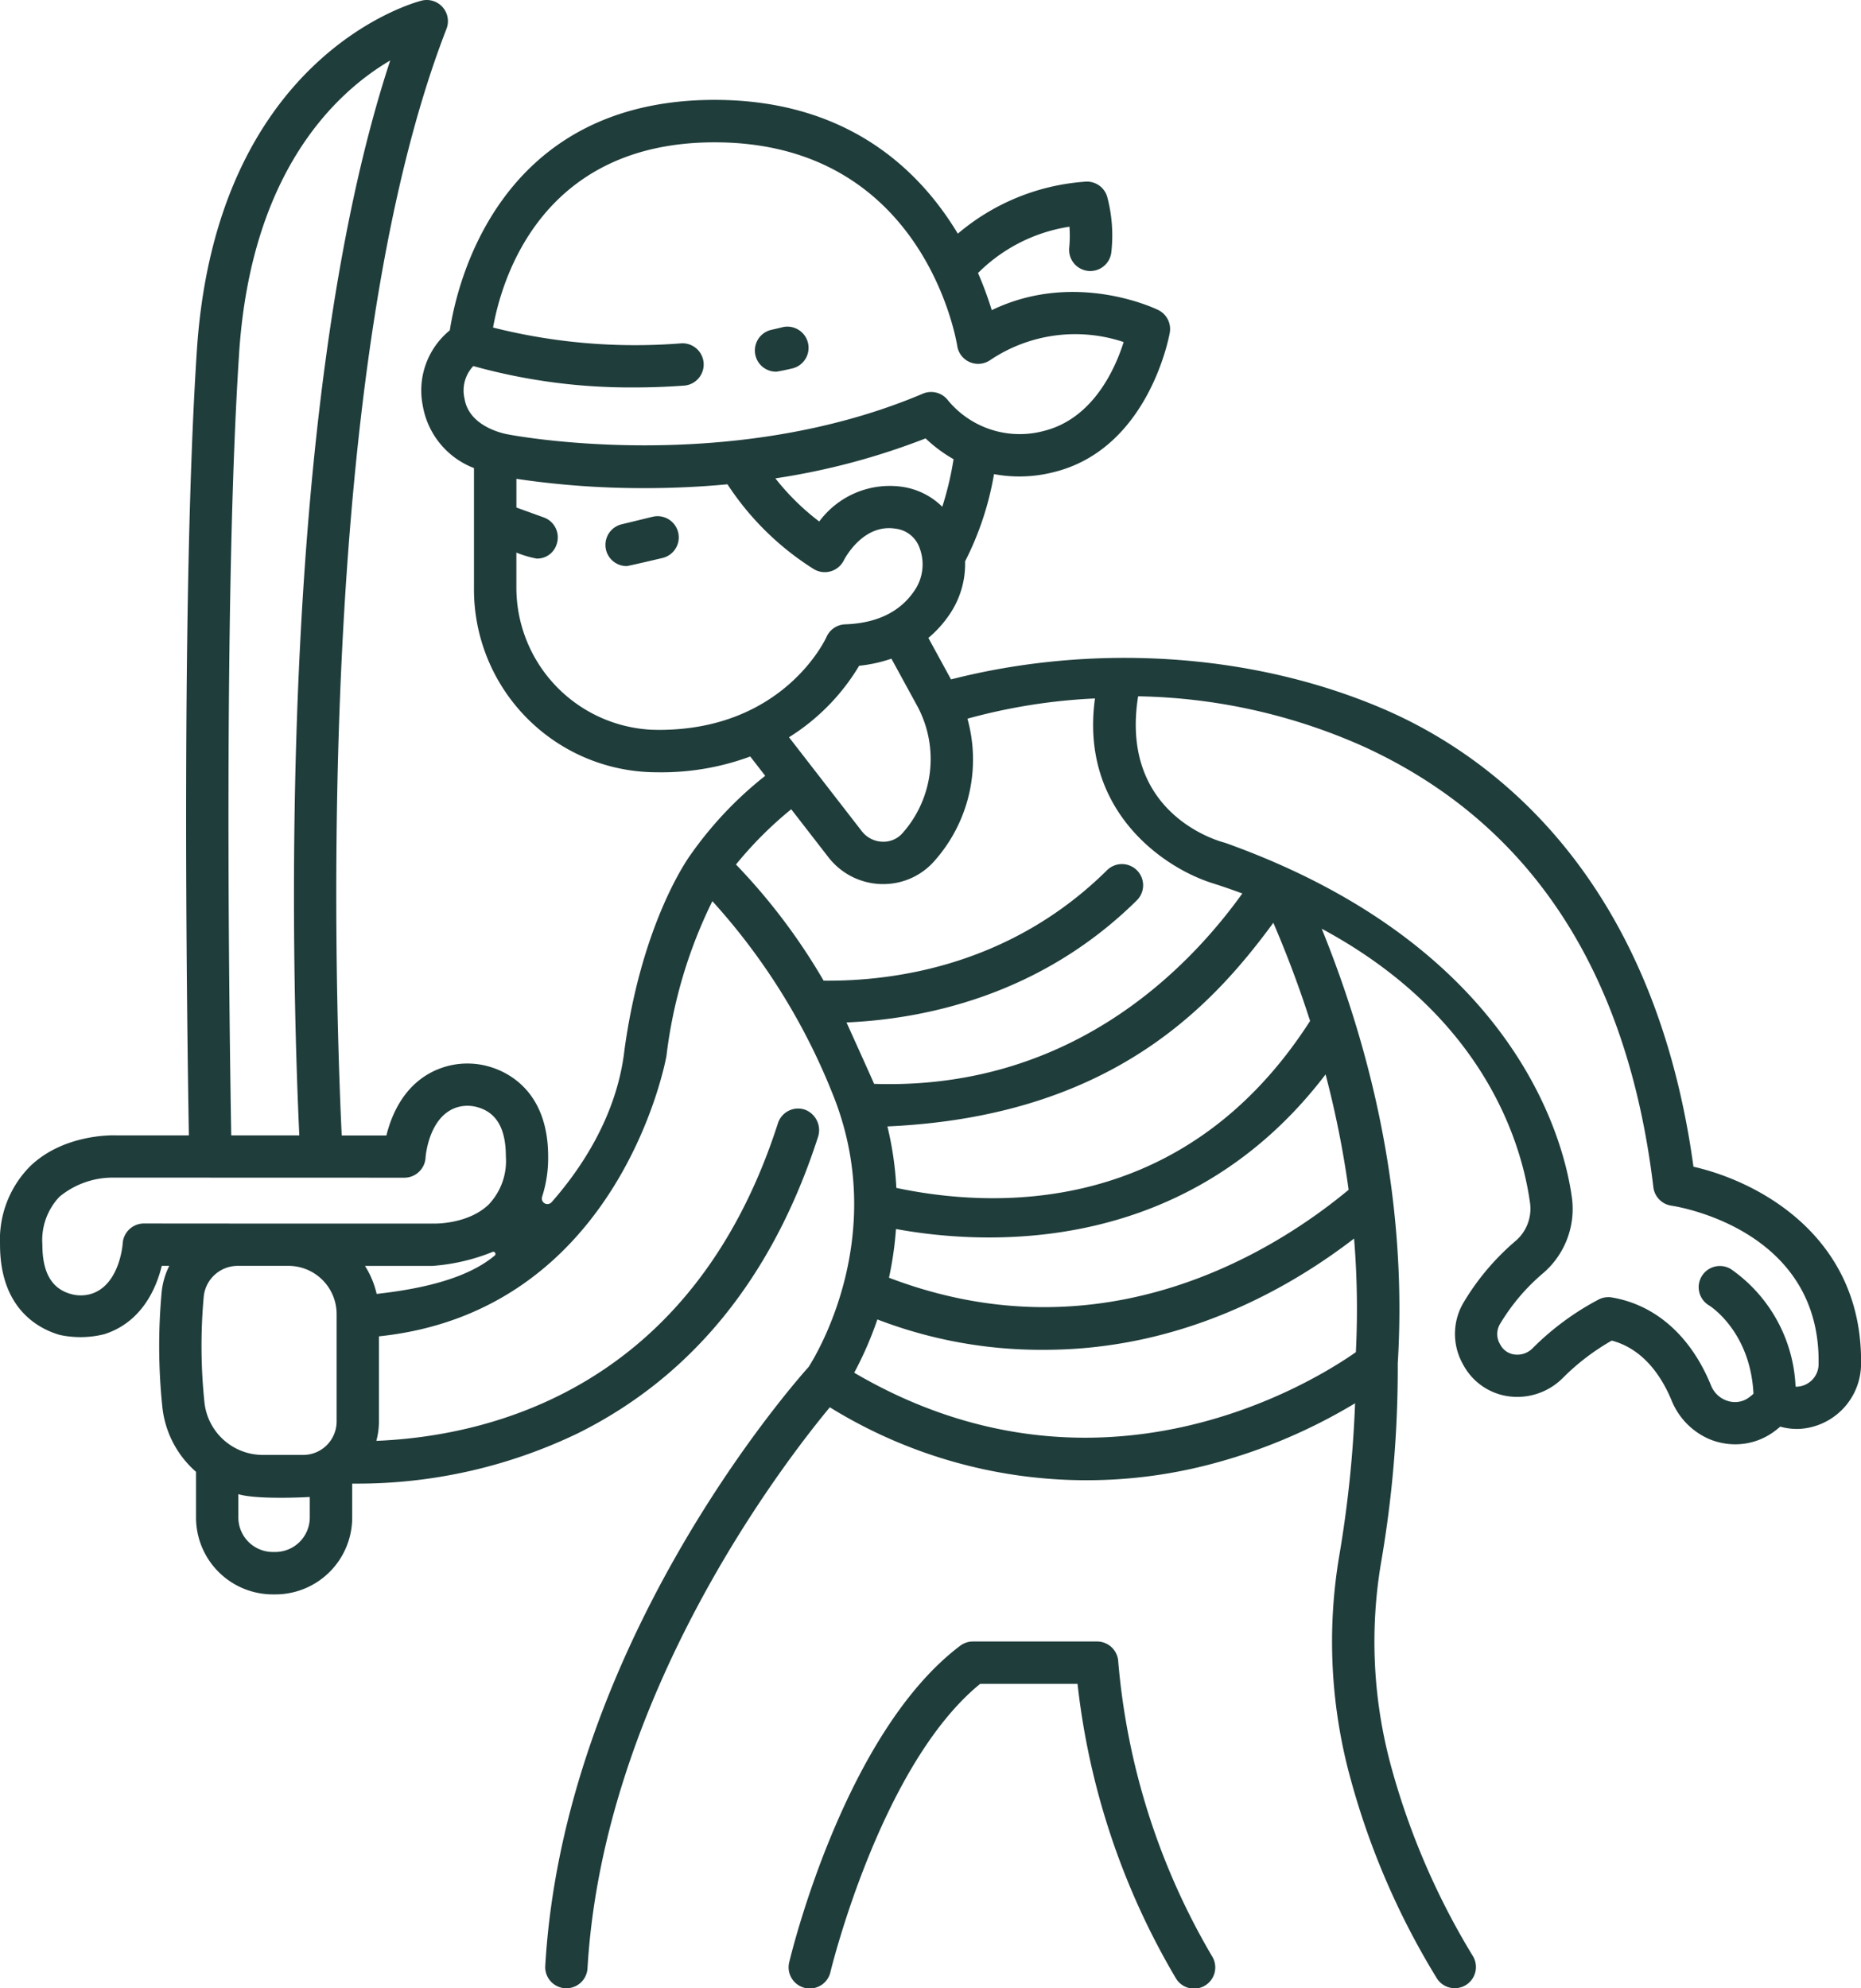 <svg id="_4_pirate_with_sword" data-name="4_pirate with sword" xmlns="http://www.w3.org/2000/svg" width="186.266" height="198.963" viewBox="0 0 186.266 198.963">
  <path id="Pfad_4568" data-name="Pfad 4568" d="M179.8,277.824a2.121,2.121,0,0,0-2.118-2.035h-12.43a2.119,2.119,0,0,0-1.276.429c-11.536,8.7-16.886,30.732-17.108,31.664a2.12,2.12,0,1,0,4.125.98c.049-.21,5.035-20.735,14.987-28.835h9.745a73.835,73.835,0,0,0,9.828,29.438,2.12,2.12,0,1,0,3.631-2.188,69.652,69.652,0,0,1-9.383-29.453Z" transform="translate(-67.875 -111.53)" fill="#1f3d3b"/>
  <path id="Pfad_4569" data-name="Pfad 4569" d="M187.4,124.285C183.6,96.527,168.591,83.7,156.28,78.441c-13.264-5.669-29.153-6.505-43.191-2.919l-2.266-4.151a11.39,11.39,0,0,0,2.105-2.33,8.991,8.991,0,0,0,1.57-5.332,30.35,30.35,0,0,0,2.894-8.729,13.859,13.859,0,0,0,5.981-.2C132.82,52.457,134.9,41.3,134.985,40.831a2.12,2.12,0,0,0-1.163-2.277c-.371-.184-8.389-3.977-16.655.019a35.226,35.226,0,0,0-1.376-3.716,16.466,16.466,0,0,1,9.152-4.636,12.387,12.387,0,0,1-.02,2.071,2.12,2.12,0,1,0,4.218.427,14.973,14.973,0,0,0-.429-5.523,2.113,2.113,0,0,0-2.241-1.476,22.062,22.062,0,0,0-12.7,5.2c-3.858-6.421-11.1-13.389-24.346-13.389-21.572,0-25.779,18.377-26.5,23.06A7.755,7.755,0,0,0,60.213,48.1a8.167,8.167,0,0,0,5.131,6.275V66.3A18.3,18.3,0,0,0,82.918,84.8c.306.011.622.017.941.017a25.609,25.609,0,0,0,9.134-1.582l1.5,1.933A37.511,37.511,0,0,0,87,93.1c-.543.757-4.889,7.142-6.589,19.453-.756,6.712-4.463,12.071-7.3,15.285a.56.56,0,0,1-.944-.562,12.614,12.614,0,0,0,.6-4c0-6.674-4.186-8.538-5.987-9.031a7.817,7.817,0,0,0-4.456.078c-3.766,1.206-5.2,4.615-5.745,6.833H52.105C51.355,105.2,49.482,44.161,62.591,10.423a2.119,2.119,0,0,0-2.5-2.821c-.839.214-20.547,5.587-22.484,35-1.581,24-1.012,66.2-.8,78.544H29.5c-.618-.019-5.3-.04-8.549,3.062a10.428,10.428,0,0,0-3.045,7.88c0,6.671,4.191,8.519,5.986,9.031a9.815,9.815,0,0,0,4.457-.077c3.766-1.206,5.2-4.615,5.745-6.834h.749a7.528,7.528,0,0,0-.753,2.556A58.7,58.7,0,0,0,34.14,148.2a10,10,0,0,0,3.383,6.617v4.571a7.694,7.694,0,0,0,7.693,7.694h.245a7.694,7.694,0,0,0,7.693-7.693v-3.393H53.5a50.845,50.845,0,0,0,22.269-5.05c11.408-5.672,19.483-15.635,24-29.612a2.192,2.192,0,0,0-1.234-2.731,2.12,2.12,0,0,0-2.77,1.334c-8.565,26.631-28.958,31.326-40.194,31.78a7.562,7.562,0,0,0,.26-1.936v-8.522C79.956,138.744,84.556,113.5,84.6,113.238l.011-.068a47.8,47.8,0,0,1,4.592-15.458A63.688,63.688,0,0,1,101.2,116.9c5.793,14.173-1.62,26.269-2.357,27.415-2,2.235-24.5,28.066-26.366,59.94a2.12,2.12,0,0,0,1.993,2.24c.042,0,.084,0,.122,0a2.12,2.12,0,0,0,2.114-2c1.588-27.142,19.528-50.442,24.253-56.137a48.874,48.874,0,0,0,38.773,5.518,54.891,54.891,0,0,0,13.8-5.921,116.894,116.894,0,0,1-1.585,15.265,51.7,51.7,0,0,0,1.145,22.357,76.559,76.559,0,0,0,8.648,19.962,2.12,2.12,0,1,0,3.536-2.34,73.75,73.75,0,0,1-8.1-18.765,47.448,47.448,0,0,1-1.047-20.513,114.366,114.366,0,0,0,1.674-19.95c.869-14.3-1.695-28.9-7.609-43.5,16.41,8.83,20.057,21.676,20.852,27.464a4.243,4.243,0,0,1-1.5,3.821,24.644,24.644,0,0,0-5.1,6.025,6.167,6.167,0,0,0-.31,5.9q.139.286.293.551a6.079,6.079,0,0,0,4.562,3.04,6.434,6.434,0,0,0,5.392-1.907,22.92,22.92,0,0,1,4.84-3.682c3.211.857,5.011,3.645,5.976,5.962a7.129,7.129,0,0,0,3.684,3.853,6.791,6.791,0,0,0,2.7.565,6.552,6.552,0,0,0,3.85-1.249c.24-.173.457-.348.653-.519a6.246,6.246,0,0,0,1.837.23,6.537,6.537,0,0,0,6.252-6.491C204.34,131.364,194.054,125.8,187.4,124.285ZM54.435,134.211h6.74a19.829,19.829,0,0,0,6.019-1.395.214.214,0,0,1,.222.361c-2.712,2.269-7.149,3.319-11.814,3.836A9,9,0,0,0,54.435,134.211Zm-12.6-91.334c1.206-18.32,9.81-26.165,15.125-29.292-11.517,35-9.83,91.836-9.1,107.562H41.048C40.837,108.941,40.264,66.771,41.837,42.876ZM32.3,129.966a2.13,2.13,0,0,0-2.116,2c0,.041-.287,4.125-3.129,5.035a3.639,3.639,0,0,1-2.044.026c-1.929-.528-2.867-2.143-2.867-4.941a6.312,6.312,0,0,1,1.715-4.8,8.387,8.387,0,0,1,5.418-1.911h.187l28.915.009a2.129,2.129,0,0,0,2.116-2c0-.042.288-4.125,3.13-5.036a3.63,3.63,0,0,1,2.043-.026h0c1.928.528,2.866,2.143,2.866,4.942a6.312,6.312,0,0,1-1.715,4.8c-2.082,2.009-5.479,1.914-5.507,1.909a.636.636,0,0,0-.1,0H41.7Zm14.533,4.242a4.821,4.821,0,0,1,4.762,4.814V149.78a3.351,3.351,0,0,1-3.348,3.347H44.212a5.886,5.886,0,0,1-5.85-5.3,54.612,54.612,0,0,1-.061-10.606,3.415,3.415,0,0,1,3.42-3.013Zm-1.375,28.63h-.245a3.458,3.458,0,0,1-3.454-3.454v-2.334c1.88.574,6.93.3,7.15.282v2.052a3.457,3.457,0,0,1-3.45,3.454ZM112.215,58.245a7.173,7.173,0,0,0-3.97-1.989A8.777,8.777,0,0,0,99.9,59.722a24.044,24.044,0,0,1-4.39-4.318,69.792,69.792,0,0,0,15.034-4,14.39,14.39,0,0,0,2.8,2.082,31.646,31.646,0,0,1-1.129,4.76ZM64.4,47.433a3.556,3.556,0,0,1,.875-3.267,58.607,58.607,0,0,0,16.178,2.139c1.542,0,3.166-.054,4.857-.178A2.12,2.12,0,1,0,86,41.9a58.143,58.143,0,0,1-18.748-1.588c.872-4.866,4.863-18.534,22.176-18.534,20.771,0,24.151,19.547,24.284,20.375a2.119,2.119,0,0,0,3.307,1.411,15.259,15.259,0,0,1,13.349-1.8c-.841,2.662-3.054,7.678-8.01,8.9a9.317,9.317,0,0,1-9.553-3.043,2.121,2.121,0,0,0-2.533-.692c-19.563,8.3-41.266,4.126-41.481,4.083C68.756,51.008,64.879,50.408,64.4,47.433ZM83.073,80.556A14.252,14.252,0,0,1,69.586,66.295V62.83a10.523,10.523,0,0,0,2.027.6,2.033,2.033,0,0,0,1.993-1.4,2.12,2.12,0,0,0-1.269-2.713l-2.748-.994V55.451a86.133,86.133,0,0,0,12.859.931c2.547,0,5.333-.109,8.266-.385a28.3,28.3,0,0,0,8.626,8.478,2.129,2.129,0,0,0,3.015-.857c.077-.152,1.915-3.716,5.2-3.177a2.9,2.9,0,0,1,2.381,1.906,4.636,4.636,0,0,1-.524,4.318c-1.432,2.111-3.76,3.237-6.919,3.347a2.12,2.12,0,0,0-1.868,1.268c-.041.093-4.216,9.293-16.767,9.293Q83.461,80.57,83.073,80.556Zm20.819-6.4a14.451,14.451,0,0,0,3.232-.709l2.493,4.566a11.173,11.173,0,0,1-1.009,12.45c-.122.15-.245.295-.367.435a2.53,2.53,0,0,1-2.012.866,2.707,2.707,0,0,1-2.067-1.05L96.873,81.31a21.366,21.366,0,0,0,7.02-7.15Zm-6.8,14.354,3.721,4.8a6.93,6.93,0,0,0,5.292,2.691h.206a6.78,6.78,0,0,0,5.123-2.317q.235-.268.466-.551a15.265,15.265,0,0,0,2.833-13.681A57.961,57.961,0,0,1,127.5,77.427c-1.542,11.115,6.754,16.911,11.741,18.481,1.041.329,2.034.678,3.007,1.034-5.79,8.052-17.548,19.688-36.857,19.052-.091-.241-2.732-6.086-2.763-6.146,7.761-.34,19.395-2.673,29.048-12.207a2.12,2.12,0,1,0-2.98-3.016c-9.762,9.643-21.534,11.116-28.358,11.042a60.775,60.775,0,0,0-8.772-11.623,38.173,38.173,0,0,1,5.529-5.529Zm10.487,42.009c8.99,1.644,29.086,2.762,43-15.471a97.794,97.794,0,0,1,2.308,11.546c-7.26,6.029-24.455,17.023-46.006,8.8a35,35,0,0,0,.7-4.872Zm.039-4.113a33.25,33.25,0,0,0-.894-6.152c22.24-1,32.368-11.849,38.627-20.379q2.109,4.915,3.678,9.825c-12.8,19.936-32.175,18.66-41.409,16.706ZM103.4,144.9a35.653,35.653,0,0,0,2.319-5.332,45.631,45.631,0,0,0,16.729,3.038c13.961,0,24.738-6.329,30.984-11.133a86.888,86.888,0,0,1,.179,11.369c-4.2,2.948-25.718,16.415-50.209,2.059Zm94.425,1.4c-.07,0-.138,0-.206-.01a15.1,15.1,0,0,0-6.464-11.754,2.12,2.12,0,1,0-2.189,3.631c.175.109,4.132,2.657,4.441,8.836a5.018,5.018,0,0,1-.471.388,2.349,2.349,0,0,1-2.055.347,2.623,2.623,0,0,1-1.715-1.544c-2.009-4.943-5.535-8.078-9.928-8.826a2.1,2.1,0,0,0-.356-.03,2.123,2.123,0,0,0-.948.223,27.33,27.33,0,0,0-6.613,4.868,2.143,2.143,0,0,1-1.816.65,1.86,1.86,0,0,1-1.408-.935c-.058-.1-.112-.2-.165-.31a1.971,1.971,0,0,1,.133-1.856,20.308,20.308,0,0,1,4.21-4.975,8.466,8.466,0,0,0,2.957-7.632c-.972-7.077-6.777-25.523-34.715-35.5,0,0-10.637-2.5-8.7-14.659a57.61,57.61,0,0,1,22.686,5.082c16.584,7.631,26.3,22.449,28.884,44.042a2.125,2.125,0,0,0,1.8,1.846c.612.09,14.92,2.362,14.738,15.8a2.266,2.266,0,0,1-2.1,2.312Z" transform="translate(-17.903 -7.536)" fill="#1f3d3b"/>
  <path id="Pfad_4570" data-name="Pfad 4570" d="M121.586,91.951l-3.1.753a2.12,2.12,0,0,0,.5,4.18c.165,0,3.6-.813,3.6-.813a2.119,2.119,0,1,0-1-4.119Z" transform="translate(-56.269 -40.238)" fill="#1f3d3b"/>
  <path id="Pfad_4571" data-name="Pfad 4571" d="M143.414,65.429c.155,0,1.219-.226,1.592-.318A2.12,2.12,0,1,0,144,60.993q-.53.13-1.055.248a2.12,2.12,0,0,0,.467,4.188Z" transform="translate(-65.737 -28.236)" fill="#1f3d3b"/>
</svg>
